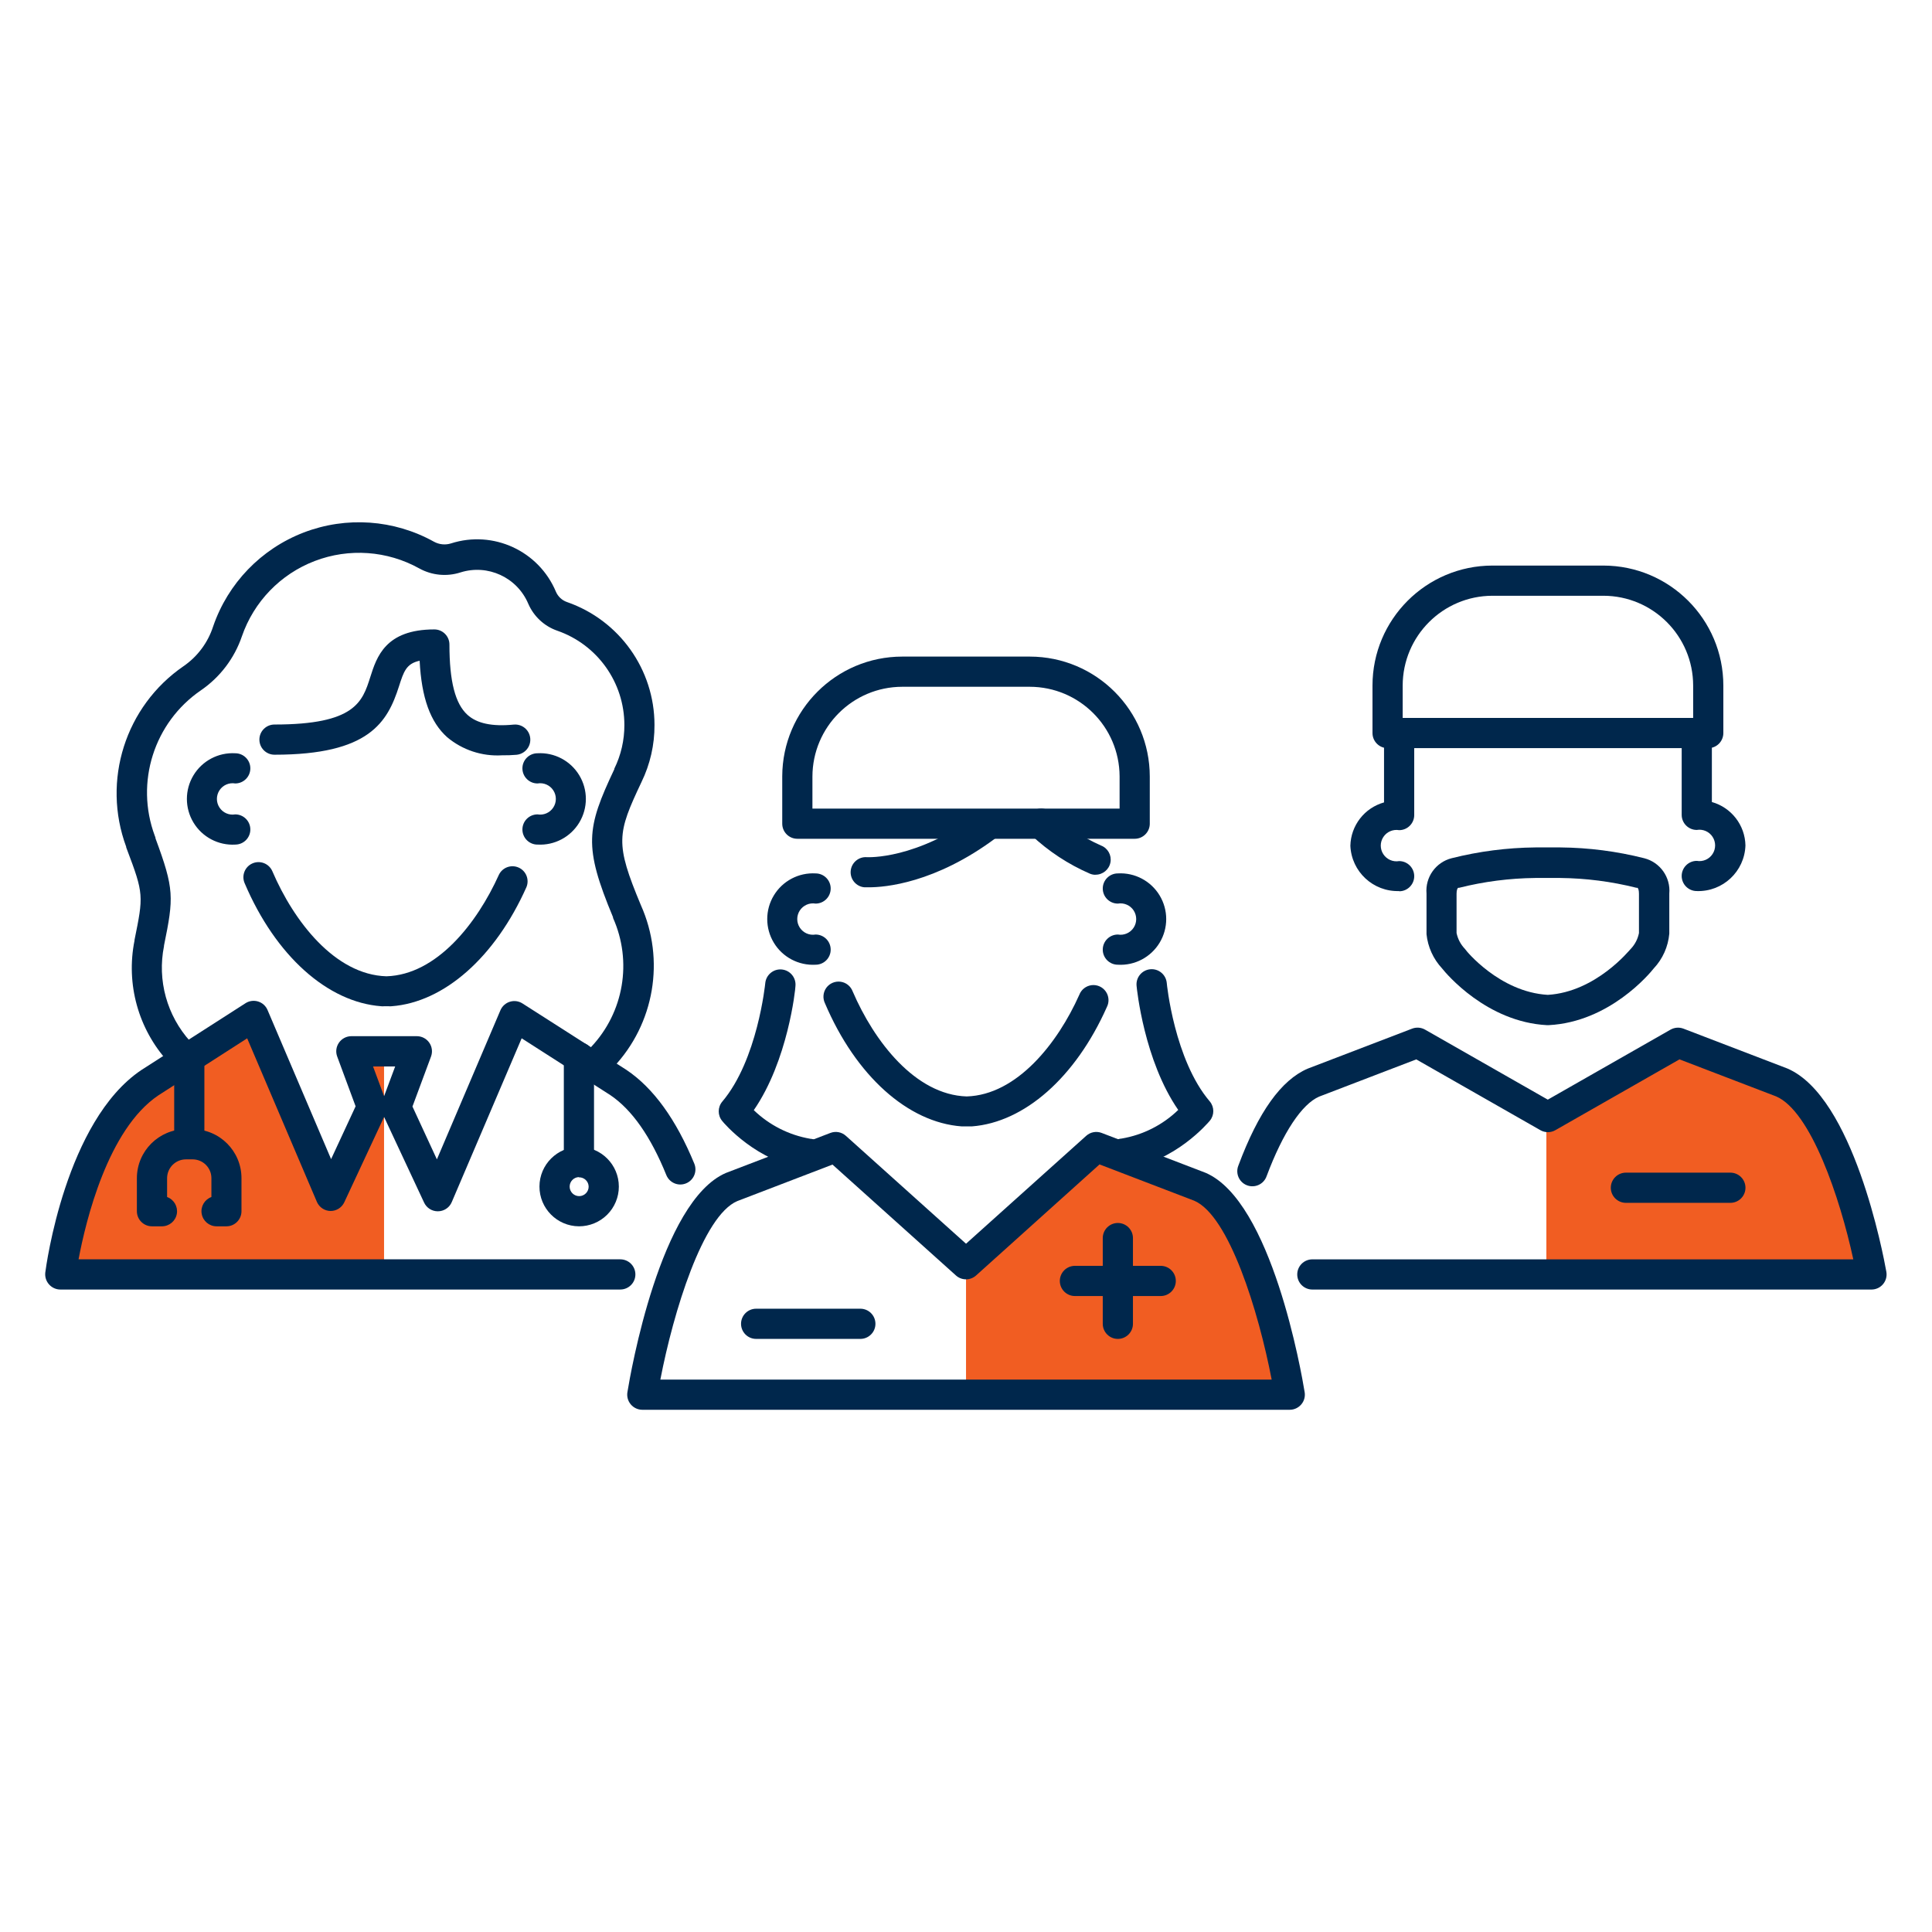 <svg xmlns="http://www.w3.org/2000/svg" width="80" height="80" viewBox="0 0 80 80">
    <g fill="none" fill-rule="evenodd">
        <g fill-rule="nonzero">
            <g>
                <g>
                    <g>
                        <path fill="#F15D22" d="M62.469 31.21h13.406s-1.228-6.876-3.71-7.948l-4.303-1.65-5.393 3.076v6.521z" transform="translate(-355 -1448) translate(355 1212) translate(0 236) translate(1.563 21.563)"/>
                        <path fill="#00274C" d="M62.534 20.887H62.5c-2.5-.13-4.175-2.128-4.35-2.35-.363-.39-.59-.888-.644-1.418V15.44c-.059-.678.382-1.299 1.04-1.466 1.135-.286 2.3-.436 3.47-.447h1.034c1.17.01 2.334.16 3.469.447.659.167 1.1.788 1.04 1.466v1.656c-.047.539-.273 1.046-.643 1.44-.175.222-1.838 2.22-4.35 2.35h-.032zM58.75 17.07c.05.246.17.474.344.656l.025.031c0 .016 1.403 1.76 3.41 1.875 2.002-.122 3.396-1.875 3.408-1.875l.026-.028c.173-.182.291-.41.34-.656v-1.628c0-.147-.031-.228-.062-.247h-.044c-1.032-.259-2.09-.395-3.153-.406h-1.035c-1.062.011-2.12.147-3.15.406h-.043c-.032.019-.066.1-.066.247v1.625zM69.172 9.416H55.894c-.345 0-.625-.28-.625-.625V6.825c.001-2.743 2.225-4.967 4.968-4.969h4.594c2.742.004 4.964 2.227 4.966 4.969v1.966c0 .165-.066.324-.183.442-.117.117-.276.183-.442.183zm-12.653-1.25h12.028V6.825c-.002-2.052-1.664-3.715-3.716-3.719h-4.594c-2.052.004-3.715 1.667-3.718 3.719v1.34zM75.938 31.834h-23.16c-.345 0-.625-.28-.625-.625s.28-.625.625-.625h22.4c-.55-2.55-1.76-6.13-3.194-6.747l-4.003-1.534-5.137 2.931c-.194.112-.432.112-.625 0l-5.138-2.93-4.025 1.543c-.712.312-1.49 1.475-2.168 3.284-.073.218-.258.378-.484.418-.226.04-.455-.046-.598-.225-.143-.18-.176-.422-.087-.633.831-2.222 1.772-3.532 2.865-4.003l4.325-1.657c.176-.067.372-.052.535.04l5.084 2.9 5.084-2.9c.163-.091.357-.106.532-.04l4.303 1.65c2.734 1.169 3.969 7.681 4.1 8.419.032.183-.018.37-.138.512-.117.14-.29.22-.472.222z" transform="translate(-355 -1448) translate(355 1212) translate(0 236) translate(1.563 21.563)"/>
                        <path fill="#00274C" d="M56.372 15.334c-1.073.034-1.973-.802-2.019-1.875.018-.84.584-1.57 1.394-1.796V8.79c0-.346.28-.625.625-.625s.625.28.625.625v3.396c0 .346-.28.626-.625.626-.255-.044-.512.067-.654.284-.142.216-.142.496 0 .712.142.217.399.329.654.285.345 0 .625.28.625.625s-.28.625-.625.625v-.01zM68.697 15.334c-.345 0-.625-.28-.625-.625s.28-.625.625-.625c.255.044.512-.067.653-.284.142-.216.142-.496 0-.713-.141-.216-.398-.328-.653-.284-.345 0-.625-.28-.625-.625V8.791c0-.346.28-.625.625-.625s.625.28.625.625v2.856c.808.228 1.373.957 1.39 1.797-.035 1.078-.937 1.924-2.015 1.89zM70.088 28.244h-4.325c-.346 0-.626-.28-.626-.625s.28-.625.626-.625h4.325c.345 0 .625.28.625.625s-.28.625-.625.625z" transform="translate(-355 -1448) translate(355 1212) translate(0 236) translate(1.563 21.563)"/>
                        <path fill="#F15D22" d="M.938 31.21H14.34v-9.238h-1.357l.86 2.312-1.716 3.685-3.181-7.466-4.3 2.76c-2.944 1.974-3.71 7.946-3.71 7.946z" transform="translate(-355 -1448) translate(355 1212) translate(0 236) translate(1.563 21.563)"/>
                        <path fill="#00274C" d="M24.122 31.834H.938c-.18 0-.35-.077-.47-.212-.12-.134-.176-.312-.156-.49.032-.257.838-6.279 3.979-8.388l4.312-2.766c.155-.1.346-.125.522-.071.176.054.319.183.39.352l2.632 6.175 1.015-2.187-.762-2.06c-.072-.191-.045-.406.072-.574.116-.168.308-.269.512-.27h2.713c.205 0 .398.1.515.269.117.168.144.383.072.576l-.768 2.068 1.012 2.188 2.631-6.175c.073-.17.217-.3.394-.353.175-.054.365-.027.519.072l4.303 2.75c1.122.753 2.06 2.056 2.813 3.887.129.32-.026.685-.346.814-.32.13-.684-.025-.814-.345-.644-1.594-1.425-2.71-2.322-3.313l-3.668-2.35-2.894 6.781c-.099.234-.328.384-.581.382-.243 0-.464-.142-.566-.363l-1.656-3.544-1.647 3.532c-.102.22-.323.362-.566.362-.244-.001-.465-.146-.566-.369l-2.89-6.78L5 23.79c-2.1 1.406-3.013 5.212-3.31 6.793h22.432c.345 0 .625.28.625.625 0 .346-.28.625-.625.625zm-10.238-9.237l.457 1.231.459-1.231h-.916z" transform="translate(-355 -1448) translate(355 1212) translate(0 236) translate(1.563 21.563)"/>
                        <path fill="#00274C" d="M7.813 29.216h-.407c-.304 0-.564-.217-.617-.516-.054-.3.116-.593.402-.697v-.781c0-.429-.347-.777-.775-.778h-.282c-.429.001-.776.349-.778.778v.781c.285.104.455.397.403.696-.053.298-.312.516-.615.517H4.73c-.345 0-.625-.28-.625-.625v-1.37c.002-1.119.909-2.026 2.028-2.027h.282c1.117.003 2.021.91 2.021 2.028v1.369c0 .345-.28.625-.624.625z" transform="translate(-355 -1448) translate(355 1212) translate(0 236) translate(1.563 21.563)"/>
                        <path fill="#00274C" d="M6.275 26.038c-.345 0-.625-.28-.625-.625v-3.194c0-.345.28-.625.625-.625s.625.28.625.625v3.194c0 .345-.28.625-.625.625zM22.41 26.85c-.346 0-.626-.28-.626-.625v-4.006c0-.345.28-.625.625-.625.346 0 .625.28.625.625v4.006c0 .345-.28.625-.625.625z" transform="translate(-355 -1448) translate(355 1212) translate(0 236) translate(1.563 21.563)"/>
                        <path fill="#00274C" d="M22.41 29.216c-.907-.006-1.638-.744-1.635-1.65.003-.907.74-1.64 1.647-1.638.906.002 1.64.737 1.64 1.644 0 .437-.175.856-.485 1.165-.31.308-.73.48-1.168.479zm0-2.038c-.217.005-.388.184-.385.4.003.216.18.39.397.388.216-.002.39-.178.39-.394-.002-.105-.046-.204-.121-.276-.076-.072-.177-.111-.282-.108v-.01z" transform="translate(-355 -1448) translate(355 1212) translate(0 236) translate(1.563 21.563)"/>
                        <path fill="#F15D22" d="M51.837 36.188s-1.212-7.544-3.712-8.607l-4.297-1.643-5.39 4.84v5.41h13.4z" transform="translate(-355 -1448) translate(355 1212) translate(0 236) translate(1.563 21.563)"/>
                        <path fill="#00274C" d="M45.422 13.169H31.453c-.345 0-.625-.28-.625-.625v-1.966c.01-2.737 2.232-4.951 4.969-4.953h5.281c2.744.002 4.967 2.225 4.969 4.969v1.965c-.009.34-.286.61-.625.61zm-13.344-1.25h12.719v-1.34c-.012-2.047-1.673-3.7-3.719-3.704h-5.281c-2.053.003-3.715 1.666-3.719 3.719v1.325zM51.84 36.813H25.035c-.184 0-.359-.082-.478-.222s-.17-.325-.14-.507c.13-.806 1.362-7.912 4.08-9.078l4.323-1.656c.22-.085.468-.039.643.119l4.975 4.468 4.976-4.468c.175-.158.423-.204.643-.119l4.3 1.65c2.74 1.172 3.972 8.278 4.103 9.084.03.182-.021.367-.14.507-.12.14-.294.222-.478.222zm-26.059-1.25h25.313c-.54-2.813-1.763-6.788-3.206-7.407l-3.922-1.503-5.11 4.597c-.238.215-.6.215-.837 0l-5.11-4.59-3.943 1.512c-1.425.603-2.644 4.584-3.185 7.39z" transform="translate(-355 -1448) translate(355 1212) translate(0 236) translate(1.563 21.563)"/>
                        <path fill="#00274C" d="M43.797 14.66c-.077 0-.154-.015-.225-.044-.9-.39-1.724-.932-2.438-1.604-.259-.228-.283-.623-.054-.882.228-.26.624-.284.883-.055.604.57 1.302 1.035 2.062 1.372.283.107.449.402.393.7-.057.298-.318.512-.621.51v.002zM34.425 15.178h-.194c-.343-.03-.597-.332-.569-.675.029-.343.33-.599.672-.572.041 0 2.053.11 4.616-1.79.17-.184.433-.248.669-.163.235.084.398.301.413.55.015.25-.12.485-.344.597-2.532 1.894-4.629 2.053-5.263 2.053zM38.563 25.078h-.191c-.04.003-.08.003-.119 0-2.219-.165-4.375-2.087-5.656-5.097-.1-.207-.08-.452.055-.64.135-.186.361-.283.59-.253.228.03.42.184.502.4.89 2.071 2.593 4.284 4.722 4.35 2.08-.063 3.768-2.204 4.662-4.207.082-.217.277-.37.507-.4.23-.029.457.072.59.262.133.19.15.438.044.645-1.297 2.915-3.416 4.774-5.585 4.94-.04.003-.08.003-.121 0zM32.21 18.384c-.702.04-1.368-.31-1.731-.912-.363-.602-.363-1.355 0-1.956.363-.602 1.029-.953 1.73-.913.346 0 .625.28.625.625s-.28.625-.625.625c-.255-.044-.511.068-.653.284-.142.217-.142.497 0 .713.142.217.398.328.653.284.346 0 .625.28.625.625 0 .346-.28.625-.625.625zM44.725 18.384c-.345 0-.625-.28-.625-.625s.28-.625.625-.625c.255.044.512-.067.654-.284.141-.216.141-.496 0-.713-.142-.216-.399-.328-.654-.284-.345 0-.625-.28-.625-.625s.28-.625.625-.625c.701-.04 1.367.311 1.73.913.363.601.363 1.354 0 1.956-.363.601-1.029.953-1.73.912zM31.91 26.831h-.079c-2.04-.253-3.437-1.906-3.487-1.975-.195-.232-.195-.57 0-.803 1.46-1.722 1.778-4.875 1.781-4.906.033-.345.34-.599.684-.566.346.033.599.34.566.685 0 .134-.313 3.097-1.725 5.14.643.62 1.457 1.033 2.338 1.185.345.021.607.319.585.664-.021.345-.318.607-.664.586v-.01zM44.966 26.831c-.224.014-.437-.092-.561-.278-.124-.187-.139-.425-.04-.625.1-.2.3-.333.523-.347.88-.15 1.695-.563 2.337-1.184-1.413-2.044-1.712-5-1.725-5.14-.033-.346.22-.652.566-.685.345-.033.651.22.684.566 0 .03.313 3.184 1.781 4.906.195.232.195.57 0 .803-.06.069-1.447 1.722-3.487 1.975l-.078.01zM44.725 33.878c-.345 0-.625-.28-.625-.625v-3.55c0-.345.28-.625.625-.625s.625.28.625.625v3.55c0 .345-.28.625-.625.625z" transform="translate(-355 -1448) translate(355 1212) translate(0 236) translate(1.563 21.563)"/>
                        <path fill="#00274C" d="M46.5 32.103h-3.553c-.345 0-.625-.28-.625-.625s.28-.625.625-.625H46.5c.345 0 .625.28.625.625s-.28.625-.625.625zM34.063 33.878h-4.316c-.345 0-.625-.28-.625-.625s.28-.625.625-.625h4.316c.345 0 .624.28.624.625s-.28.625-.624.625zM14.531 20.103h-.19c-.04.005-.08.005-.12 0-2.218-.166-4.374-2.084-5.655-5.097-.136-.317.012-.685.33-.82.317-.136.684.012.82.33.887 2.071 2.59 4.284 4.722 4.347 2.078-.063 3.75-2.188 4.659-4.207.148-.302.509-.432.816-.295.307.137.45.493.325.805-1.297 2.912-3.416 4.775-5.585 4.937-.04.005-.081.005-.122 0zM8.178 13.41c-.701.04-1.367-.312-1.73-.913-.363-.602-.363-1.355 0-1.956.363-.602 1.029-.953 1.73-.913.345 0 .625.28.625.625s-.28.625-.625.625c-.255-.044-.512.068-.653.284-.142.217-.142.497 0 .713.141.217.398.328.653.284.345 0 .625.28.625.625 0 .346-.28.625-.625.625zM20.694 13.41c-.345 0-.625-.28-.625-.626 0-.345.28-.625.625-.625.255.044.511-.067.653-.284.142-.216.142-.496 0-.713-.142-.216-.398-.328-.653-.284-.345 0-.625-.28-.625-.625s.28-.625.625-.625c.701-.04 1.367.311 1.73.913.363.601.363 1.354 0 1.956-.363.601-1.029.953-1.73.912z" transform="translate(-355 -1448) translate(355 1212) translate(0 236) translate(1.563 21.563)"/>
                        <path fill="#00274C" d="M23.369 22.844c-.25 0-.475-.148-.575-.377-.099-.229-.052-.495.119-.676 1.355-1.434 1.714-3.543.909-5.344v-.028c-1.225-2.94-1.106-3.678.053-6.132v-.021c.276-.562.418-1.18.416-1.807 0-1.76-1.115-3.329-2.779-3.906-.538-.187-.973-.592-1.2-1.115-.462-1.094-1.68-1.656-2.812-1.297-.565.181-1.18.121-1.7-.166-1.327-.738-2.912-.851-4.33-.308-1.418.542-2.522 1.685-3.017 3.12-.31.908-.905 1.692-1.697 2.235-1.943 1.331-2.73 3.814-1.91 6.022l.029.078v.028c.781 2.11.76 2.447.353 4.44.002.008.002.015 0 .023-.284 1.415.12 2.88 1.09 3.95.168.161.231.402.165.625-.066.223-.25.391-.478.437-.228.045-.462-.04-.608-.222-1.235-1.357-1.751-3.22-1.39-5.019v-.025c.371-1.83.387-1.903-.313-3.75l-.031-.084c-.002-.007-.002-.015 0-.022-1.015-2.743-.037-5.825 2.374-7.481.58-.399 1.01-.978 1.226-1.647.613-1.787 1.987-3.21 3.75-3.888 1.765-.677 3.738-.538 5.39.379.216.12.473.147.71.072 1.747-.56 3.632.308 4.343 2 .086.202.254.359.463.43 2.166.753 3.619 2.795 3.619 5.088.005.819-.18 1.627-.538 2.363-1.012 2.143-1.1 2.525-.025 5.1 1.012 2.262.562 4.911-1.14 6.712-.118.134-.288.212-.466.213z" transform="translate(-355 -1448) translate(355 1212) translate(0 236) translate(1.563 21.563)"/>
                        <path fill="#00274C" d="M19.216 9.713c-.823.047-1.632-.221-2.263-.75-.697-.625-1.06-1.625-1.14-3.166-.554.119-.66.45-.854 1.056-.478 1.49-1.23 2.835-5.156 2.835-.345 0-.625-.28-.625-.626 0-.345.28-.624.625-.624 3.338 0 3.64-.938 3.966-1.963.265-.834.625-1.975 2.653-1.975.345 0 .625.28.625.625 0 1.528.24 2.453.747 2.912.393.357 1.018.491 1.915.404.224-.022.441.078.571.26.13.183.153.422.06.626-.094.204-.289.342-.512.364-.204.017-.408.025-.612.021z" transform="translate(-355 -1448) translate(355 1212) translate(0 236) translate(1.563 21.563)"/>
                    </g>
                </g>
            </g>
        </g>
    </g>
</svg>

